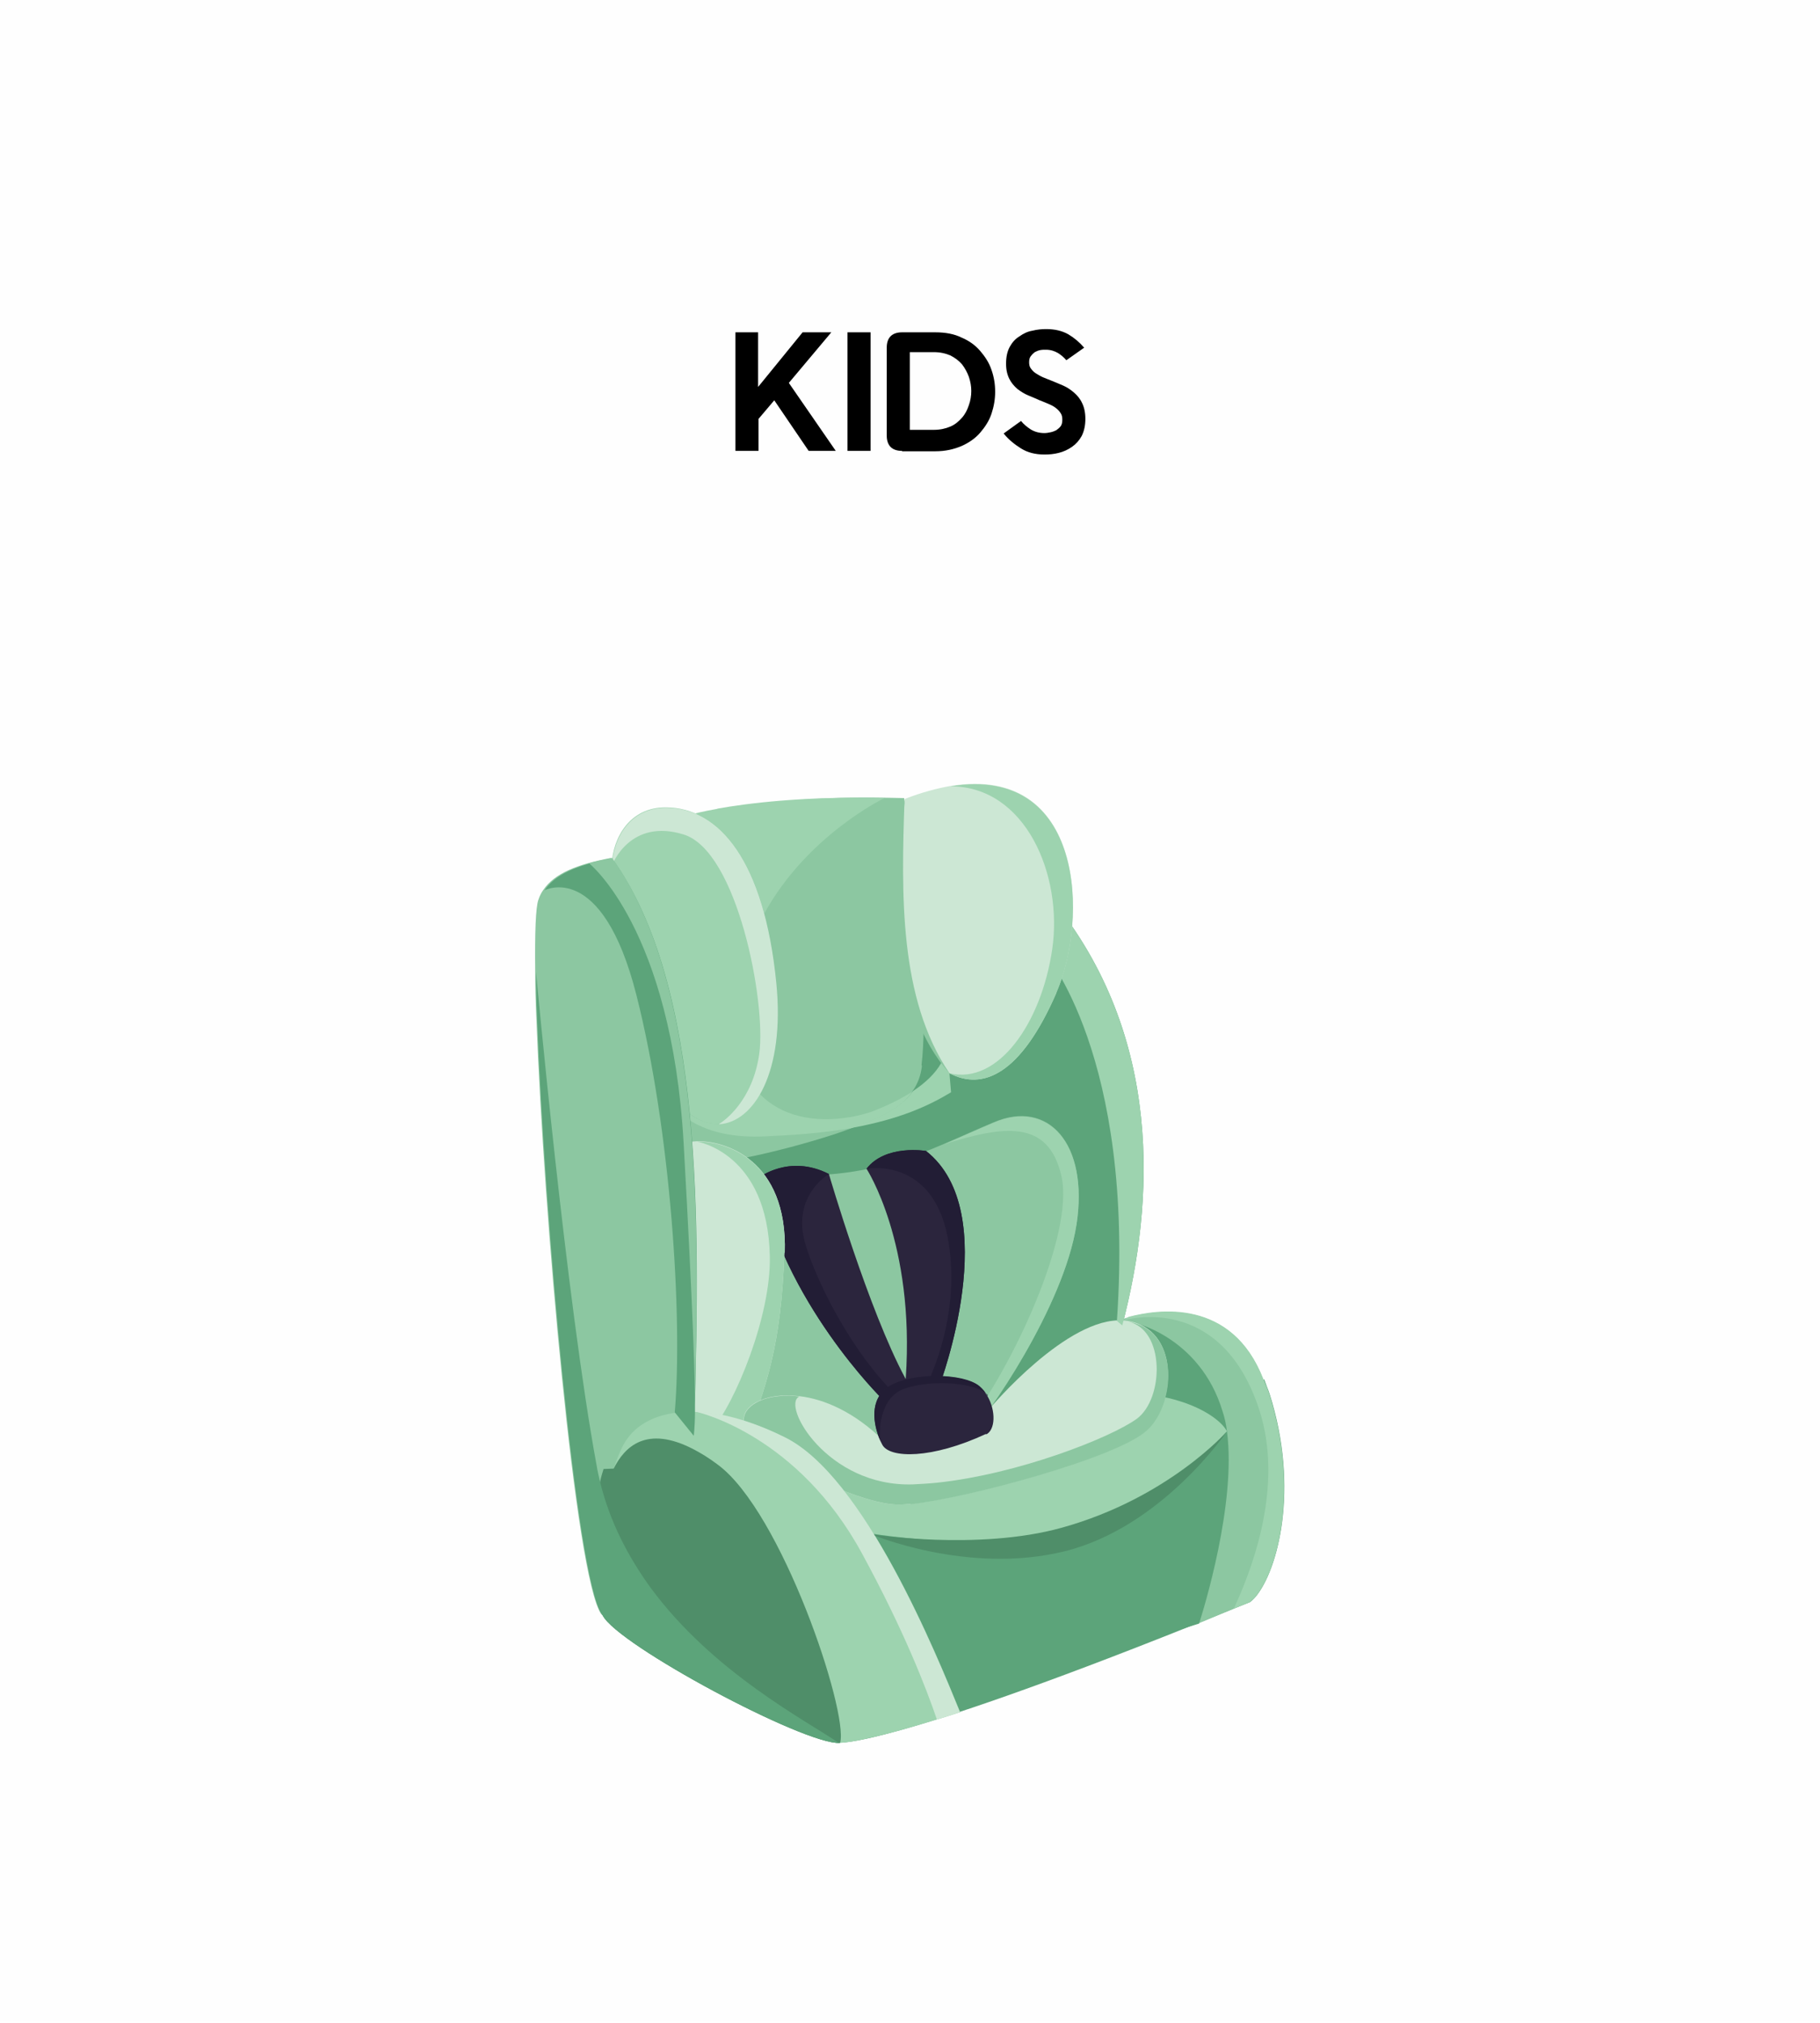 <svg xmlns="http://www.w3.org/2000/svg" xmlns:xlink="http://www.w3.org/1999/xlink" xmlns:xodm="http://www.corel.com/coreldraw/odm/2003" xml:space="preserve" width="54.035mm" height="60.034mm" fill-rule="evenodd" clip-rule="evenodd" viewBox="0 0 44.99 49.98"> <g id="Camada_x0020_1">    <rect fill="#FEFEFE" x="0" y="-0" width="44.99" height="49.98"></rect>  <path fill="black" fill-rule="nonzero" d="M18.74 8.21l0 1.35 1.1 -1.35 0.71 0 -1.05 1.25 1.16 1.68 -0.67 0 -0.85 -1.25 -0.39 0.46 0 0.79 -0.57 0 0 -2.93 0.57 0zm2.78 0l0 2.93 -0.57 0 0 -2.93 0.57 0zm0.97 0.51l0 1.9 0.59 0c0.16,0 0.29,-0.03 0.41,-0.08 0.12,-0.05 0.21,-0.13 0.29,-0.22 0.08,-0.09 0.13,-0.19 0.17,-0.31 0.04,-0.11 0.06,-0.23 0.06,-0.35 0,-0.12 -0.02,-0.23 -0.06,-0.35 -0.04,-0.11 -0.1,-0.22 -0.17,-0.31 -0.08,-0.09 -0.17,-0.16 -0.29,-0.22 -0.12,-0.05 -0.25,-0.08 -0.41,-0.08l-0.59 0zm-0.19 2.42c-0.25,0 -0.38,-0.13 -0.38,-0.38l0 -2.17c0,-0.25 0.13,-0.38 0.38,-0.38l0.82 0c0.25,0 0.47,0.04 0.65,0.13 0.19,0.08 0.34,0.19 0.46,0.33 0.12,0.14 0.22,0.29 0.28,0.47 0.06,0.17 0.09,0.35 0.09,0.54 0,0.18 -0.03,0.36 -0.09,0.54 -0.06,0.18 -0.16,0.33 -0.28,0.47 -0.12,0.14 -0.28,0.25 -0.46,0.33 -0.19,0.08 -0.4,0.13 -0.65,0.13l-0.82 0zm2.57 -2.16c0,-0.16 0.03,-0.3 0.09,-0.41 0.06,-0.11 0.14,-0.2 0.24,-0.26 0.1,-0.07 0.2,-0.12 0.32,-0.14 0.12,-0.03 0.23,-0.04 0.34,-0.04 0.21,0 0.39,0.04 0.55,0.13 0.15,0.09 0.28,0.2 0.39,0.33l-0.44 0.31c-0.06,-0.07 -0.13,-0.13 -0.21,-0.18 -0.09,-0.05 -0.18,-0.08 -0.3,-0.08 -0.04,0 -0.09,0 -0.14,0.01 -0.05,0.01 -0.09,0.03 -0.13,0.05 -0.04,0.03 -0.07,0.06 -0.1,0.1 -0.03,0.04 -0.04,0.09 -0.04,0.15 0,0.06 0.01,0.11 0.04,0.15 0.03,0.04 0.06,0.08 0.12,0.12 0.05,0.03 0.11,0.07 0.18,0.1 0.07,0.03 0.15,0.06 0.25,0.1 0.08,0.03 0.16,0.07 0.26,0.11 0.09,0.04 0.18,0.1 0.26,0.17 0.08,0.07 0.15,0.15 0.2,0.26 0.05,0.1 0.08,0.23 0.08,0.39 0,0.16 -0.03,0.3 -0.09,0.42 -0.06,0.11 -0.14,0.2 -0.24,0.27 -0.1,0.07 -0.21,0.12 -0.33,0.15 -0.12,0.03 -0.23,0.04 -0.35,0.04 -0.23,0 -0.42,-0.05 -0.58,-0.15 -0.16,-0.1 -0.31,-0.22 -0.43,-0.37l0.43 -0.31c0.06,0.08 0.15,0.15 0.24,0.21 0.1,0.06 0.21,0.09 0.34,0.09 0.05,0 0.1,-0.01 0.15,-0.02 0.05,-0.01 0.1,-0.03 0.14,-0.05 0.04,-0.03 0.08,-0.06 0.11,-0.1 0.03,-0.04 0.04,-0.1 0.04,-0.16 0,-0.06 -0.01,-0.12 -0.04,-0.16 -0.03,-0.05 -0.07,-0.09 -0.12,-0.13 -0.05,-0.04 -0.11,-0.07 -0.18,-0.1 -0.07,-0.03 -0.14,-0.06 -0.22,-0.09 -0.09,-0.04 -0.18,-0.08 -0.28,-0.12 -0.1,-0.04 -0.19,-0.1 -0.27,-0.16 -0.08,-0.07 -0.15,-0.15 -0.2,-0.25 -0.05,-0.1 -0.08,-0.22 -0.08,-0.37z"></path>  <g id="_1590636984448">   <path fill="#5CA47A" fill-rule="nonzero" d="M24.22 28.74c0,0.05 -5.74,2.21 -5.74,2.21l-4.02 -2.06c0,0 1.13,-3.07 1.3,-3.12 0.16,-0.05 7.77,-0.47 7.77,-0.47 0,0.03 0.14,0.71 0.29,1.45 0.04,0.18 0.07,0.36 0.11,0.53 0.15,0.76 0.3,1.44 0.3,1.47z"></path>   <path fill="#5CA47A" fill-rule="nonzero" d="M27.74 32.75c-0.23,0.88 -0.51,1.69 -0.79,2.36 -0.82,0.37 -1.39,0.61 -1.39,0.61l-1.59 -0.6c0,0 -0.22,-5.61 -0.6,-9.05 -0.17,-1.55 0.74,-2.77 1.81,-3.64 0.13,-0.11 0.26,-0.21 0.4,-0.3l0.42 0.09c2.75,3.37 2.55,7.46 1.74,10.54z"></path>   <path fill="#8CC7A1" fill-rule="nonzero" d="M26.61 30.26c-0.31,2.02 -2.22,4.79 -2.7,5.24 -0.05,0.04 -0.12,0.09 -0.23,0.15 -0.99,0.5 -4.35,1.39 -4.88,1.15 -0.58,-0.27 -0.2,-7.71 -0.2,-7.71 0,0 0.46,0.04 1.9,-0.07 1.12,-0.09 1.99,-0.39 2.85,-0.76 0.4,-0.17 0.79,-0.35 1.22,-0.53 1.33,-0.57 2.35,0.51 2.04,2.53z"></path>   <path fill="#9DD3AF" fill-rule="nonzero" d="M26.61 30.26c-0.31,2.02 -2.22,4.79 -2.7,5.24 -0.05,0.04 -0.12,0.09 -0.23,0.15 0.01,-0.11 0.07,-0.22 0.17,-0.35 1.17,-1.48 2.71,-4.8 2.39,-6.23 -0.32,-1.43 -1.44,-1.25 -2.89,-0.8 0.4,-0.17 0.79,-0.35 1.22,-0.53 1.33,-0.57 2.35,0.51 2.04,2.53z"></path>   <path fill="#5CA47A" fill-rule="nonzero" d="M28.77 35.56c-1.71,0.16 -4.15,0.24 -3.7,-0.72 0.69,-1.45 1.99,-2.23 2.7,-2.21 0.77,-0.09 2.54,0.71 2.79,3.29 0.25,2.57 -0.91,4.18 -0.92,4.2 -0.76,0.24 -1.56,0.44 -1.56,0.44 0,0 0.8,-2.75 0.69,-4.83 -0,-0.06 -0.01,-0.11 -0.01,-0.16z"></path>   <path fill="#8CC7A1" fill-rule="nonzero" d="M22.79 26.34c-0.11,0.97 -1.08,1.28 -1.75,1.54 -0.92,0.36 -3.38,1 -3.82,0.83 -0.44,-0.16 -0.59,-0.32 -0.68,-1.02 -0.01,-0.08 -0.03,-0.23 -0.05,-0.45 -0.18,-1.68 -0.62,-6.97 0.68,-7.1 0,0 1.73,-0.48 4.67,-0.43l0 -0c0.17,0 0.34,0.01 0.51,0.01 0,0 0.68,4.42 0.43,6.6z"></path>   <path fill="#9DD3AF" fill-rule="nonzero" d="M21.11 27.86c-0.03,0.01 -0.06,0.01 -0.09,0.02 0.01,-0 0.02,-0.01 0.02,-0.01 0.5,-0.19 1.17,-0.41 1.53,-0.91 0.3,-0.2 0.55,-0.43 0.7,-0.7l0.2 0.26 0.04 0.47c0,0 0,0 0,0 -0.56,0.34 -1.27,0.66 -2.4,0.87z"></path>   <path fill="#D15805" fill-rule="nonzero" d="M23.51 26.99c0,-0 0,-0 0,-0l0 0c0,0 0,0 0,0z"></path>   <path fill="#F1EBE6" fill-rule="nonzero" d="M21.85 19.72c-0.02,-0 -0.03,-0 -0.05,-0 0.02,0 0.03,0 0.05,0zm-4.67 0.38l0 0c0.01,-0 0.19,-0.05 0.53,-0.11 -0.33,0.06 -0.51,0.11 -0.53,0.11zm0.56 -0.12c-0.01,0 -0.02,0 -0.03,0.01l0 0c0.01,-0 0.02,-0 0.03,-0.01z"></path>   <path fill="#9DD3AF" fill-rule="nonzero" d="M21.02 27.88c-0.54,0.09 -1.18,0.16 -1.94,0.19 -0.8,0.06 -1.49,-0.05 -2.02,-0.38 -0,-0.06 -0.01,-0.12 -0.02,-0.17 0.24,0.18 0.49,0.26 0.73,0.25l0 0c0.04,-0 0.07,-0.01 0.11,-0.01 0.34,-0.06 0.66,-0.31 0.9,-0.73 0.53,0.55 1.35,0.73 2.26,0.57 0.16,-0.03 0.32,-0.07 0.48,-0.12 0.37,-0.14 0.73,-0.31 1.04,-0.51 -0.35,0.5 -1.02,0.72 -1.53,0.91 -0.01,0 -0.02,0.01 -0.02,0.01zm-2.13 -5.32c-0.37,-1.37 -0.99,-2.16 -1.71,-2.46 0.01,-0 0.19,-0.05 0.53,-0.11 0,-0 0,-0 0,-0 0.01,-0 0.02,-0 0.03,-0.01 0.73,-0.13 2.13,-0.31 4.07,-0.26 0.02,0 0.03,0 0.05,0l0 0c-0.03,0.02 -1.9,0.92 -2.96,2.84z"></path>   <path fill="#2B253D" fill-rule="nonzero" d="M22.52 34.3l-0.39 0.15 -0.32 0.12c0,0 -2.46,-2.41 -3.05,-5.47 0,0 0.75,-0.59 1.73,-0.09 0,0 0.98,3.36 1.89,5.05 0.04,0.08 0.09,0.16 0.13,0.23z"></path>   <path fill="#221D35" fill-rule="nonzero" d="M22.13 34.45l-0.32 0.12c0,0 -2.46,-2.41 -3.05,-5.47 0,0 0.75,-0.59 1.73,-0.09 0,0 -0.92,0.53 -0.59,1.7 0.31,1.07 1.24,2.79 2.22,3.73z"></path>   <path fill="#CCE7D4" fill-rule="nonzero" d="M19.39 30.95c-0.08,2.31 -0.45,3.33 -0.99,4.73l-0.83 -0.31 -0.42 -0.16c0,0 -2.33,-6.93 0.08,-7.01 0.67,-0.02 2.24,0.44 2.17,2.75z"></path>   <path fill="#9DD3AF" fill-rule="nonzero" d="M17.78 27.77c-0.31,0.02 -0.63,-0.12 -0.92,-0.42 0,0 -0.3,-3.42 -1.59,-5.32 -0.1,-0.16 -0.16,-0.4 -0.15,-0.66l0 -0c0.03,-0.65 0.43,-1.43 1.35,-1.42 1.29,0.01 2.41,1.29 2.71,4.33 0.22,2.22 -0.56,3.44 -1.41,3.49z"></path>   <path fill="#8CC7A1" fill-rule="nonzero" d="M17.17 34.88c-0,0.21 -0.01,0.41 -0.03,0.6 -0.01,0.11 -0.02,0.22 -0.03,0.33 -0.16,1.68 -0.61,2.74 -1.04,3.4 -0.33,0.51 -0.66,0.78 -0.83,0.89 -0.17,-0.05 -0.29,-0.11 -0.36,-0.2 -0,-0 -0,-0.01 -0.01,-0.01 -0,-0 -0,-0.01 -0.01,-0.01 -0.64,-0.92 -1.42,-9.87 -1.6,-14.69 -0.02,-0.44 -0.03,-0.84 -0.03,-1.2 -0.01,-0.93 0.01,-1.57 0.08,-1.76 0.03,-0.09 0.07,-0.17 0.12,-0.24 0.28,-0.41 0.83,-0.63 1.67,-0.79 2.32,3.21 2.14,9.32 2.05,13.67z"></path>   <path fill="#9DD3AF" fill-rule="nonzero" d="M30.33 35.37c-0.2,-0.4 -1.39,-1.2 -3.74,-0.9 -4.14,0.53 -6.22,1.8 -6.22,1.8 0,0 0.5,3.59 3.06,3.45 2.56,-0.14 6.25,-2.48 6.25,-2.48l0.65 -1.87z"></path>   <path fill="#5CA47A" fill-rule="nonzero" d="M18.4 36.89c0.01,0.03 1.74,4.22 2.36,6.17 0,0 1.11,0.14 8.65,-2.87 0.08,-0.03 0.17,-0.07 0.25,-0.1 0.4,-0.16 0.81,-0.33 1.24,-0.5 0.03,-0.02 0.06,-0.05 0.09,-0.08 0.54,-0.56 1.13,-2.51 0.46,-4.85 -0.04,-0.14 -0.08,-0.27 -0.13,-0.39 -0.02,-0.06 -0.05,-0.13 -0.07,-0.19 -0.21,0.39 -0.5,0.83 -0.91,1.28 -0.4,0.45 -0.92,0.91 -1.56,1.32 -0.66,0.43 -1.45,0.81 -2.41,1.11 -2.47,0.75 -7.1,-0.07 -7.97,-0.91z"></path>   <path fill="#8CC7A1" fill-rule="nonzero" d="M30.98 39.51l-0.09 0.08 -0.39 0.16 -0.86 0.36c0,0 0,-0.01 0.01,-0.02 0.09,-0.28 0.92,-2.94 0.68,-4.72 -0.02,-0.18 -0.06,-0.35 -0.11,-0.5 -0.55,-1.82 -2.23,-2.3 -2.61,-2.23 0,0 0.11,-0.04 0.29,-0.09 0.72,-0.19 2.55,-0.47 3.33,1.54 0.03,0.06 0.05,0.13 0.08,0.19 0.05,0.12 0.09,0.25 0.13,0.39 0.67,2.33 0.09,4.29 -0.46,4.85z"></path>   <path fill="#9DD3AF" fill-rule="nonzero" d="M19.39 30.95c-0.08,2.31 -0.45,3.33 -0.99,4.73l-0.83 -0.31c0.61,-0.7 1.49,-2.86 1.46,-4.32 -0.05,-2.57 -1.8,-2.84 -1.8,-2.84 0.67,-0.02 2.24,0.44 2.17,2.75z"></path>   <path fill="#CCE7D4" fill-rule="nonzero" d="M28.36 35.33c-0.75,0.72 -5.01,1.84 -6.13,1.85 -1.11,0.01 -3.64,-1.35 -3.83,-2.02 -0.12,-0.39 0.49,-0.77 1.36,-0.66 0.61,0.07 1.36,0.39 2.08,1.1 0,0 1.2,-0.8 2.64,-0.81 0,0 1.91,-2.27 3.29,-2.16 0.04,0 0.08,0.01 0.11,0.01 1.27,0.21 1.2,1.99 0.47,2.68z"></path>   <path fill="#8CC7A1" fill-rule="nonzero" d="M22.51 37.16c-0.11,0.01 -0.2,0.02 -0.28,0.02 -0.45,0 -1.14,-0.22 -1.81,-0.53 -0.81,-0.38 -1.59,-0.88 -1.9,-1.27 -0,-0 -0,-0 -0,-0 -0.06,-0.08 -0.1,-0.15 -0.12,-0.21 -0.01,-0.03 -0.01,-0.06 -0.01,-0.1 -0,-0.27 0.34,-0.52 0.86,-0.57 0.16,-0.02 0.33,-0.02 0.51,0.01 -0.46,0.2 0.69,2.24 2.81,2.17 0.19,-0.01 0.38,-0.02 0.58,-0.04 2.01,-0.21 4.3,-1.11 4.95,-1.58 0.68,-0.5 0.7,-2.21 -0.21,-2.4 0.7,0.11 0.99,0.71 0.99,1.33 0,0.51 -0.19,1.04 -0.52,1.35 -0.7,0.67 -4.43,1.68 -5.85,1.83z"></path>   <path fill="#9DD3AF" fill-rule="nonzero" d="M23.73 42.31c0,0 -0.23,0.08 -0.57,0.18 -0.68,0.21 -1.82,0.54 -2.4,0.58 -0.87,0.05 -5.49,-2.42 -5.86,-3.15 -0.1,-0.19 -0.14,-0.54 -0.14,-0.95 0,-0.82 0.17,-1.91 0.41,-2.67 0.1,-0.31 0.21,-0.58 0.33,-0.74 0.31,-0.44 0.89,-0.7 1.69,-0.67l0 0c0.61,0.02 1.36,0.21 2.21,0.63 1.97,0.96 3.76,5.38 4.34,6.8z"></path>   <path fill="#4F8E69" fill-rule="nonzero" d="M20.76 43.07c-0.87,0.05 -5.49,-2.42 -5.86,-3.15 -0.27,-0.53 -0.34,-2.17 -0.06,-3.33 0.02,-0.1 0.05,-0.19 0.08,-0.29l0.25 -0.01c0.27,-0.54 0.81,-1.08 1.97,-0.48 0.19,0.1 0.39,0.22 0.6,0.38 1.58,1.16 3.23,6.09 3.03,6.87z"></path>   <path fill="#2B253D" fill-rule="nonzero" d="M23.23 34.22l-0.86 0.09c0.01,-0.08 0.01,-0.17 0.02,-0.25l0 -0c0.23,-3.35 -0.97,-5.18 -0.97,-5.18 0.47,-0.61 1.47,-0.44 1.47,-0.44 1.94,1.52 0.34,5.78 0.34,5.78z"></path>   <path fill="#5CA47A" fill-rule="nonzero" d="M17.18 34.7c-0,0.06 -0,0.12 -0,0.18 -0,0.21 -0.01,0.41 -0.03,0.6l-0.47 -0.58c0.2,-2.36 -0.1,-6.98 -0.95,-10.32 -0.85,-3.34 -2.27,-2.58 -2.27,-2.58 0.21,-0.31 0.58,-0.51 1.1,-0.66 0.17,-0.05 0.37,-0.09 0.57,-0.13 2.29,3.17 2.15,9.16 2.05,13.5z"></path>   <path fill="#9DD3AF" fill-rule="nonzero" d="M27.74 32.75l-0.13 -0.11c0.45,-6.57 -1.8,-9.11 -1.8,-9.11 0,0 -0.35,-0.54 -0.63,-1.1 0.13,-0.11 0.26,-0.21 0.4,-0.3l0.42 0.09c2.75,3.37 2.55,7.46 1.74,10.54z"></path>   <path fill="#CCE7D4" fill-rule="nonzero" d="M26.11 24.54c-0.88,2.02 -1.82,2.41 -2.64,1.98 0,0 -0.8,-0.94 -1.09,-2.78 -0.27,-1.69 -0.01,-4 -0.01,-4 0.41,-0.16 0.79,-0.26 1.13,-0.32 3.3,-0.54 3.41,3.28 2.61,5.11z"></path>   <path fill="#4F8E69" fill-rule="nonzero" d="M21.53 37.91c0,0 2.4,1.02 4.8,0.42 2.4,-0.6 4,-2.96 4,-2.96 0,0 -1.45,1.65 -4.08,2.38 -2.08,0.58 -4.73,0.16 -4.73,0.16z"></path>   <path fill="#CCE7D4" fill-rule="nonzero" d="M23.73 42.31c0,0 -0.23,0.08 -0.57,0.18 -0.26,-0.76 -0.8,-2.17 -1.85,-4.1 -1.58,-2.91 -4.01,-3.49 -4.13,-3.51 0.61,0.02 1.36,0.21 2.21,0.63 1.97,0.96 3.76,5.38 4.34,6.8z"></path>   <path fill="#9DD3AF" fill-rule="nonzero" d="M30.98 39.51l-0.09 0.08 -0.39 0.16c0.59,-1.27 1.19,-3.18 0.63,-4.91 -0.95,-2.92 -3.31,-2.23 -3.36,-2.21 0.01,-0.01 0.05,-0.04 0.13,-0.09 0.72,-0.19 2.55,-0.47 3.33,1.54 0.03,0.06 0.05,0.13 0.08,0.19 0.05,0.12 0.09,0.25 0.13,0.39 0.67,2.33 0.09,4.29 -0.46,4.85z"></path>   <path fill="#CCE7D4" fill-rule="nonzero" d="M17.78 27.77c0.12,-0.07 0.83,-0.57 0.99,-1.74 0.17,-1.27 -0.54,-5 -1.87,-5.41 -1.32,-0.41 -1.76,0.73 -1.77,0.76 0.03,-0.65 0.43,-1.43 1.35,-1.42 1.29,0.01 2.41,1.29 2.71,4.33 0.22,2.22 -0.56,3.44 -1.41,3.49z"></path>   <path fill="#9DD3AF" fill-rule="nonzero" d="M26.11 24.54c-0.88,2.02 -1.82,2.41 -2.64,1.98 1.2,0.29 2.27,-1.23 2.54,-3.06 0.27,-1.84 -0.66,-4.03 -2.51,-4.03 3.3,-0.54 3.41,3.28 2.61,5.11z"></path>   <path fill="#8CC7A1" fill-rule="nonzero" d="M22.36 19.74c-0.08,2.36 -0.14,4.93 1.11,6.78 -1.44,-1.6 -1.44,-4.48 -1.11,-6.78z"></path>   <path fill="#8CC7A1" fill-rule="nonzero" d="M17.18 34.7c-0,-0.5 -0.04,-2.18 -0.28,-6.44 -0.3,-5.32 -2.34,-6.93 -2.34,-6.93 0.17,-0.05 0.37,-0.09 0.57,-0.13 1.79,2.49 2.09,6.72 2.09,10.52 0,1.04 -0.02,2.05 -0.04,2.98l0 0z"></path>   <path fill="#221D35" fill-rule="nonzero" d="M23.23 34.22l-0.33 0.03c0.31,-0.67 0.78,-1.97 0.56,-3.48 -0.32,-2.22 -2.04,-1.89 -2.04,-1.89 0.47,-0.61 1.47,-0.44 1.47,-0.44 1.94,1.52 0.34,5.78 0.34,5.78z"></path>   <path fill="#2B253D" fill-rule="nonzero" d="M24.38 35.43c-1.35,0.63 -2.39,0.61 -2.57,0.27 -0.02,-0.04 -0.04,-0.08 -0.06,-0.12 -0.16,-0.38 -0.27,-1 0.22,-1.31 0.55,-0.35 1.84,-0.34 2.24,-0.01 0.08,0.07 0.15,0.15 0.2,0.24 0.21,0.36 0.2,0.84 -0.04,0.95z"></path>   <path fill="#221D35" fill-rule="nonzero" d="M24.42 34.48c-0.22,-0.3 -1.34,-0.41 -2.05,-0.17 -0.71,0.24 -0.62,1.26 -0.62,1.26 -0.16,-0.38 -0.27,-1 0.22,-1.31 0.55,-0.35 1.84,-0.34 2.24,-0.01 0.08,0.07 0.15,0.15 0.2,0.24z"></path>   <path fill="#5CA47A" fill-rule="nonzero" d="M20.76 43.07c-0.87,0.05 -5.49,-2.42 -5.86,-3.15 -0,-0 -0,-0.01 -0.01,-0.01 -0,-0 -0,-0.01 -0.01,-0.01 -0.64,-0.92 -1.42,-9.87 -1.6,-14.69 -0.02,-0.44 -0.03,-0.84 -0.03,-1.2l0 -0c0,0 0.75,8.16 1.5,12.21 0.02,0.13 0.05,0.25 0.08,0.38 0.24,1 0.7,1.87 1.25,2.63 1.55,2.11 3.89,3.31 4.67,3.85z"></path>  </g> </g></svg>